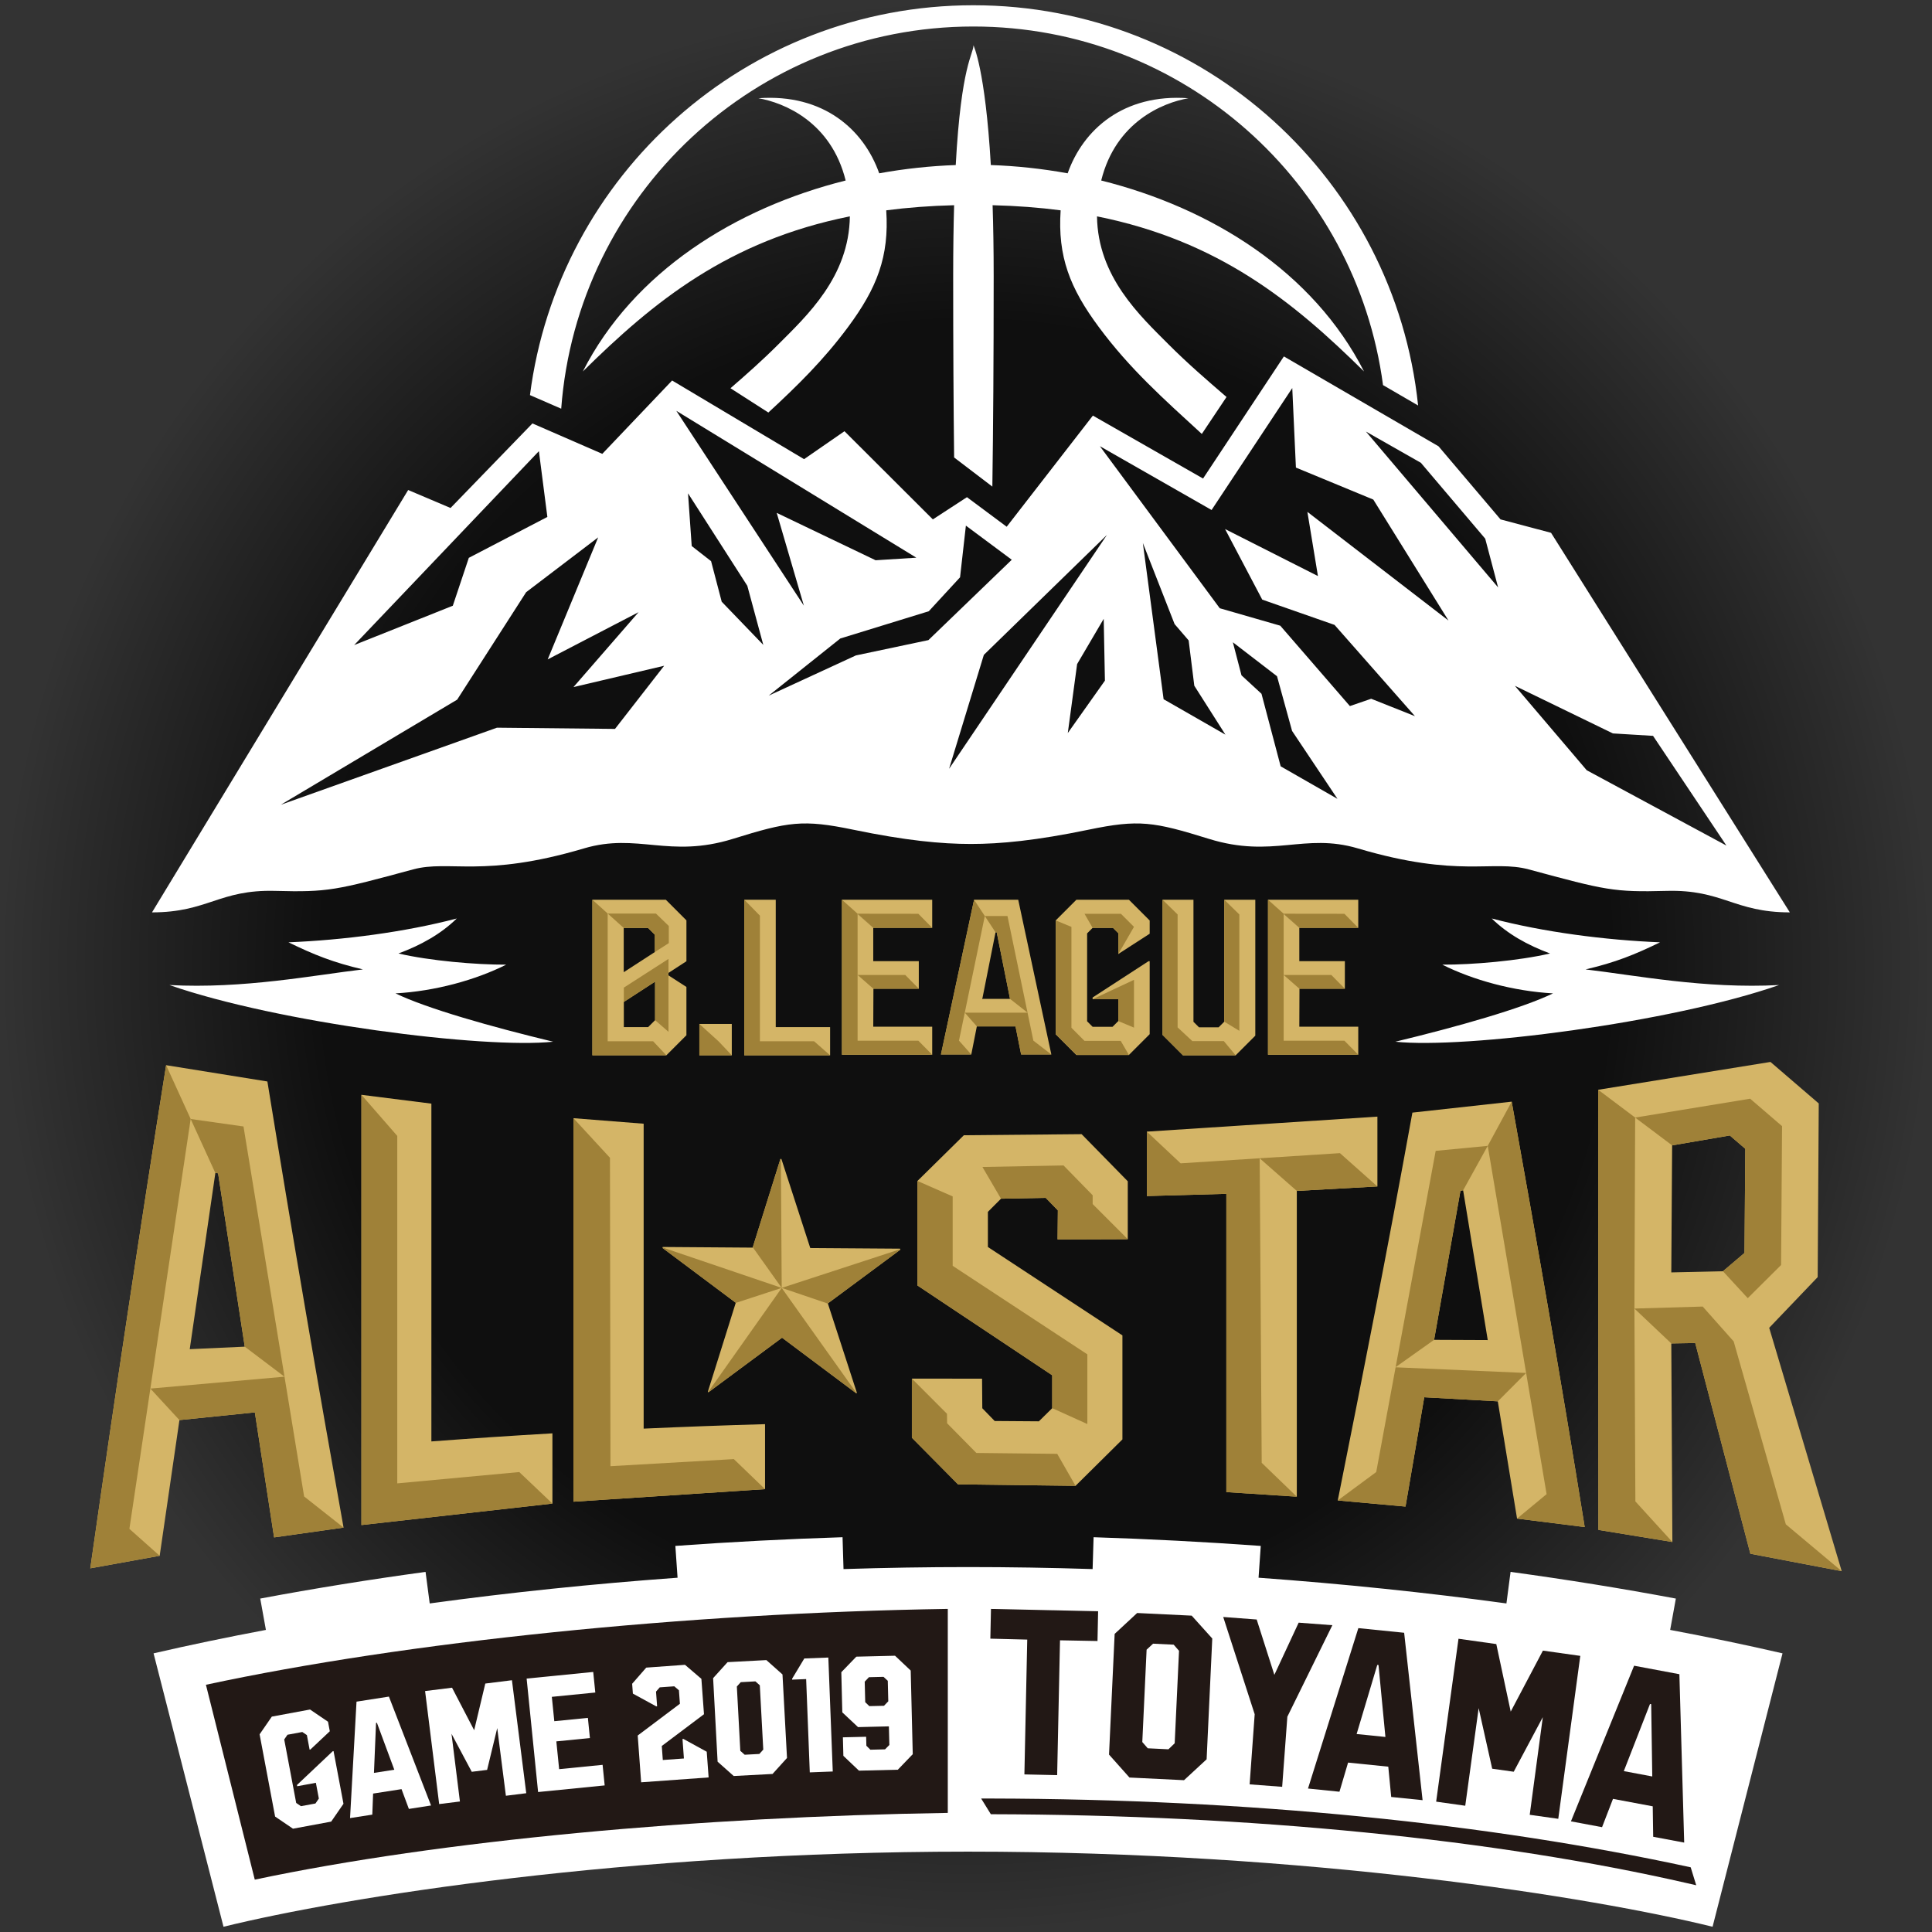 <?xml version="1.0" encoding="utf-8"?>
<!-- Generator: Adobe Illustrator 15.1.0, SVG Export Plug-In . SVG Version: 6.00 Build 0)  -->
<!DOCTYPE svg PUBLIC "-//W3C//DTD SVG 1.1//EN" "http://www.w3.org/Graphics/SVG/1.1/DTD/svg11.dtd">
<svg version="1.1" id="レイヤー_1" xmlns="http://www.w3.org/2000/svg" xmlns:xlink="http://www.w3.org/1999/xlink" x="0px"
	 y="0px" width="360px" height="360px" viewBox="0 0 360 360" enable-background="new 0 0 360 360" xml:space="preserve">
<rect x="0" y="0" width="360" height="360" fill="#333333" stroke="none"/>
<radialGradient id="SVGID_1_" cx="180" cy="180" r="180" gradientUnits="userSpaceOnUse">
	<stop  offset="0.669" style="stop-color:#000000;stop-opacity:0.7"/>
	<stop  offset="1" style="stop-color:#000000;stop-opacity:0"/>
</radialGradient>
<circle fill="url(#SVGID_1_)" cx="180" cy="180" r="180"/>
<g>
	<path fill="#FFFFFF" d="M181.374,0.978c-42.397,0-77.373,31.674-82.622,72.644l5.821,2.533
		c2.976-39.825,36.21-71.216,76.791-71.216c39.081,0,71.341,29.105,76.342,66.819l6.538,3.799
		C259.867,33.65,224.439,0.978,181.374,0.978"/>
	<path fill="#FFFFFF" d="M205.194,33.635c2.711-10.943,11.494-14.505,16.254-15.331c-12.132-0.887-19.645,5.87-22.505,13.99
		c-4.759-0.864-9.561-1.38-14.317-1.54c-1.038-17.912-3.239-22.31-3.239-22.31c0,1.69-2.283,3.513-3.299,22.312
		c-4.736,0.163-9.521,0.677-14.26,1.538c-2.863-8.12-10.378-14.877-22.508-13.99c4.76,0.826,13.545,4.388,16.256,15.331
		c-20.59,5.145-39.529,17.029-48.974,35.583c13.191-13.016,27.084-24.358,49.757-28.903c-0.15,11.273-7.994,18.502-13.354,23.874
		c-2.906,2.912-5.907,5.568-8.893,8.152l7.061,4.528c5.394-4.985,10.262-9.738,14.863-15.948c5.361-7.236,7.677-13.115,7.1-21.729
		c3.953-0.517,8.16-0.842,12.649-0.954c-0.111,3.854-0.175,8.225-0.175,13.215c0,13,0.063,24.034,0.176,33.79l7.124,5.428
		c0.157-10.88,0.247-23.637,0.247-39.218c0-4.933-0.073-9.309-0.2-13.216c4.5,0.11,8.715,0.437,12.678,0.955
		c-0.578,8.613,1.733,14.492,7.098,21.729c5.801,7.833,12.028,13.349,19.207,19.937l4.604-6.885
		c-3.599-3.102-7.262-6.258-10.781-9.784c-5.354-5.372-13.203-12.601-13.354-23.874c22.673,4.545,36.566,15.888,49.758,28.903
		C244.723,50.664,225.782,38.779,205.194,33.635"/>
	<path fill="#FFFFFF" d="M85.113,171.146c-2.957,2.893-6.678,4.969-10.866,6.521c5.81,1.355,14.45,2.109,20.08,2.081
		c-5.74,2.877-13.246,4.938-20.631,5.354c5.903,2.851,17.841,6.22,29.372,9.005c-12.848,1.363-51.203-3.488-71.501-10.561
		c13.764,0.748,26.962-1.843,36.057-2.912c-5.548-1.291-9.176-2.759-13.872-5.047C64.016,175.163,75.411,173.695,85.113,171.146"/>
	<path fill="#FFFFFF" d="M277.964,171.146c2.956,2.893,6.675,4.969,10.865,6.521c-5.812,1.355-14.45,2.109-20.08,2.081
		c5.739,2.877,13.245,4.938,20.634,5.354c-5.908,2.851-17.847,6.22-29.377,9.005c12.85,1.363,51.206-3.488,71.506-10.561
		c-13.768,0.748-26.965-1.843-36.061-2.912c5.549-1.291,9.176-2.759,13.87-5.047C299.062,175.163,287.663,173.695,277.964,171.146"
		/>
	<path fill="#FFFFFF" d="M312.271,297.871c-10.08-1.893-20.382-3.547-30.798-4.973l-0.771,5.88
		c-14.946-2.044-30.485-3.657-46.188-4.793l0.411-5.925c-10.492-0.758-20.908-1.295-31.15-1.621l-0.183,5.936
		c-7.784-0.249-15.593-0.375-23.211-0.375c-7.61,0-15.418,0.126-23.203,0.375l-0.181-5.936c-10.243,0.326-20.659,0.859-31.153,1.621
		l0.41,5.925c-15.699,1.136-31.239,2.749-46.184,4.793l-0.773-5.88c-10.418,1.424-20.721,3.08-30.805,4.973l1.056,5.84
		c-7.192,1.35-14.229,2.818-20.934,4.367l13.033,50.944c22.416-5.511,75.036-13.996,138.733-13.996
		c63.7,0,116.315,8.485,138.734,13.996l13.033-50.944c-6.703-1.549-13.743-3.018-20.935-4.367L312.271,297.871z"/>
	<path fill="#221815" d="M184.631,338.054c48.584,0.104,94.039,4.669,129.766,12.853l1.669,0.383l-1.029-3.344
		c-37.789-8.212-82.158-12.715-130.4-12.818l-1.812-0.005v0.009L184.631,338.054z"/>
	<polygon fill="#221815" points="204.617,300.238 204.503,305.779 197.516,305.648 196.985,330.77 190.881,330.635 191.411,305.514 
		184.536,305.34 184.654,299.799 	"/>
	<path fill="#221815" d="M222.055,301.052l3.834,4.259l-1.053,22.51l-4.21,3.891l-10.167-0.496l-3.808-4.275l1.049-22.49
		l4.192-3.891L222.055,301.052z M217.721,325.955l1.165-1.123l0.808-17.23l-0.998-1.143l-3.836-0.184l-1.207,1.117l-0.802,17.21
		l1.017,1.165L217.721,325.955z"/>
	<polygon fill="#221815" points="248.265,302.832 239.879,319.885 238.913,332.947 232.851,332.49 233.792,319.426 227.929,301.302 
		234.165,301.771 237.459,312.084 241.988,302.359 	"/>
	<path fill="#221815" d="M253.108,303.377l8.534,0.864l3.436,31.194l-5.848-0.596l-0.544-5.645l-7.491-0.76l-1.606,5.43
		l-5.863-0.596L253.108,303.377z M252.787,323.111l5.364,0.544l-1.287-13.403l-0.228-0.021L252.787,323.111z"/>
	<polygon fill="#221815" points="294.463,308.548 290.361,338.909 285.041,338.162 287.479,319.967 282.06,330.137 278.049,329.574 
		275.527,318.286 273.028,336.474 267.606,335.711 271.77,305.357 278.814,306.348 281.5,318.933 287.5,307.568 	"/>
	<path fill="#221815" d="M304.491,310.382l8.438,1.583l0.896,31.375l-5.777-1.084l-0.085-5.674l-7.406-1.389l-2.037,5.275
		l-5.799-1.086L304.491,310.382z M302.573,330.021l5.302,0.997l-0.199-13.467l-0.223-0.04L302.573,330.021z"/>
	<path fill="#221815" d="M38.371,313.931c37.209-7.989,89.174-13.374,138.236-14.138v38.014
		c-46.421,0.723-94.578,5.119-129.133,12.437L38.371,313.931z"/>
	<polygon fill="#FFFFFF" points="57.84,325.994 57.692,326.021 57.184,323.311 56.329,322.732 53.568,323.244 52.96,324.125 
		55.191,335.951 56.078,336.555 58.78,336.055 59.412,335.139 58.859,332.197 55.378,332.842 55.338,332.607 61.99,326.324 
		62.151,326.293 64.002,336.109 61.712,339.43 54.593,340.751 51.262,338.49 48.373,323.167 50.652,319.865 57.773,318.544 
		61.119,320.818 61.455,322.594 	"/>
	<path fill="#FFFFFF" d="M66.432,317.078l6.036-0.941l7.85,20.287l-4.13,0.643l-1.371-3.686l-5.295,0.824l-0.15,3.924l-4.146,0.645
		L66.432,317.078z M69.682,330.354l3.791-0.592l-3.242-8.748l-0.162,0.026L69.682,330.354z"/>
	<polygon fill="#FFFFFF" points="95.392,313.086 98.059,334.139 94.266,334.613 92.653,322 90.766,329.793 87.904,330.148 
		84.131,323.064 85.7,335.682 81.833,336.162 79.209,315.104 84.231,314.479 88.354,322.403 90.428,313.705 	"/>
	<polygon fill="#FFFFFF" points="110.926,315.377 102.826,316.181 103.285,320.722 109.543,320.102 109.921,323.859 
		103.665,324.481 104.188,329.658 112.285,328.852 112.673,332.686 100.266,333.92 98.13,312.777 110.538,311.544 	"/>
	<polygon fill="#FFFFFF" points="131.177,319.42 123.314,325.337 123.504,327.952 127.438,327.668 127.172,324.032 127.336,324.021 
		131.689,326.41 132.041,331.199 119.469,332.105 118.829,323.388 126.691,317.472 126.508,314.96 125.645,314.219 122.932,314.414 
		122.24,315.208 122.443,317.942 122.278,317.953 117.928,315.58 117.792,313.746 120.417,310.736 127.641,310.213 130.694,312.83 	
		"/>
	<path fill="#FFFFFF" d="M142.803,309.334l3.003,2.674l0.84,15.567l-2.696,2.976l-7.233,0.383l-3.002-2.672l-0.835-15.566
		l2.693-2.979L142.803,309.334z M142.225,326.014l-0.646-11.985l-0.818-0.729l-2.73,0.148l-0.73,0.807l0.645,11.987l0.817,0.728
		l2.729-0.145L142.225,326.014z"/>
	<polygon fill="#FFFFFF" points="149.871,309.03 154.348,308.86 155.174,330.092 150.892,330.256 150.214,312.873 147.604,312.976 
		147.598,312.809 	"/>
	<path fill="#FFFFFF" d="M166.776,308.521l2.921,2.762l0.381,15.584l-2.785,2.896l-7.24,0.173l-2.904-2.762l-0.087-3.449
		l4.331-0.105l0.043,1.674l0.747,0.74l2.732-0.068l0.804-0.818l-0.087-3.465l-5.749,0.138l-2.932-2.747l-0.184-7.482l2.797-2.896
		L166.776,308.521z M161.986,317.913l2.732-0.065l0.801-0.834l-0.094-3.822l-0.792-0.736l-2.72,0.066l-0.785,0.834l0.094,3.82
		L161.986,317.913z"/>
	<path fill="#FFFFFF" d="M289.017,99.283l-9.415-2.501l-11.549-13.619l-28.821-16.749l-15.059,22.754l-20.53-11.727L187.582,98.15
		l-7.404-5.508l-6.355,4.14l-16.467-16.432l-7.531,5.208l-24.587-14.657l-13.008,13.666L99.209,78.9L83.952,94.655l-7.896-3.349
		l-47.732,78.702c10.406,0,12.514-4.284,22.946-4.005c9.87,0.267,11.355-0.122,25.703-4.002c6.761-1.827,13.046,1.66,31.84-3.914
		c9.994-2.964,15.851,1.913,27.747-1.777c10.316-3.201,13.033-3.66,22.427-1.709c9.753,2.022,16.424,2.66,21.931,2.66
		c5.503,0,12.173-0.638,21.924-2.66c9.397-1.951,12.114-1.492,22.429,1.709c11.898,3.69,17.754-1.187,27.749,1.777
		c18.792,5.574,25.078,2.087,31.84,3.914c14.347,3.88,15.829,4.269,25.698,4.002c10.435-0.279,12.544,4.005,22.952,4.005
		L289.017,99.283z M100.416,84.067l1.578,12.258l-14.637,7.62l-2.98,8.923L65.991,120.2L100.416,84.067z M114.598,135.822
		l-21.996-0.226l-40.297,14.365l32.881-19.592l12.855-20.024l13.42-10.215l-9.408,22.74l16.935-8.8l-12.131,13.957l16.896-3.971
		L114.598,135.822z M126.023,76.552l44.725,27.366l-7.59,0.478l-18.429-8.829l5.062,17.293L126.023,76.552z M134.48,112.123
		l-1.98-7.558l-3.609-2.817l-0.689-9.827l11.047,17.227l2.979,11.017L134.48,112.123z M159.482,122.129l-16.256,7.497l13.354-10.653
		l16.486-5.076l5.826-6.324l1.089-9.629l8.548,6.358l-15.532,14.973L159.482,122.129z M198.968,136.592l1.737-12.851l4.955-8.431
		l0.225,11.517L198.968,136.592z M176.849,143.252l6.476-21.224l22.934-22.35L176.849,143.252z M216.82,130.289l-3.865-29.108
		l5.912,15.105l2.621,3.049l1.052,8.44l5.796,9.116L216.82,130.289z M238.633,142.792l-3.57-13.515l-3.729-3.438l-1.608-6.162
		l8.226,6.327l2.808,10.194l8.456,12.655L238.633,142.792z M245.579,107.341l-17.306-8.759l6.924,13.146l13.476,4.714l14.98,17.003
		l-8.153-3.241l-3.969,1.363l-12.971-14.978l-11.275-3.252l-22.339-30.195l20.815,11.889l15.035-22.723l0.679,14.819l14.419,5.961
		l14.011,22.544l-26.291-20.251L245.579,107.341z M254.521,80.415l10.238,5.82l11.989,14.136l2.403,9.086L254.521,80.415z
		 M295.662,143.522l-13.387-15.732l18.266,8.872l7.48,0.454l13.67,20.442L295.662,143.522z"/>
	<path fill="#D4B567" d="M162.721,172.89h10.982v-5.238h-16.822v28.884h16.822v-5.229h-10.984l0.031-7.077h-0.002h8.457v-5.137
		h-8.48l-0.008,0.009v-6.211l-2.916-2.603v-0.029L162.721,172.89z M159.809,181.674l-0.008-0.007v-0.001L159.809,181.674z"/>
	<path fill="#D4B567" d="M242.116,172.89h10.976v-5.238h-16.819v28.884h16.819v-5.229h-10.982l0.029-7.077l0,0h8.458v-5.137h-8.48
		l-0.007,0.009v-6.211l-2.917-2.603v-0.029L242.116,172.89z M239.202,181.674l-0.01-0.007v-0.001L239.202,181.674z"/>
	<path fill="#D4B567" d="M181.504,167.651l-6.172,28.833h5.652l1.035-5.229h7.206l1.046,5.229h5.63l-6.171-28.833H181.504z
		 M183.116,186.129l-0.091,0.068l2.479-12.473h0.22l2.48,12.404H183.116z"/>
	<path fill="#D4B567" d="M200.569,167.653l-3.849,3.852v21.218l3.849,3.854h9.786l3.872-3.873v-13.595h-0.224l-10.408,6.758v0.322
		l6.857-3.217l-6.857,3.217h4.779v4.072l-1.068,1.069h-3.711l-1.027-1.028v-16.378l1.027-1.028h3.794l0.985,0.988v3.883l2.927-5.064
		l-1.351-1.349l1.351,1.349l-2.927,5.064l2.927-1.892l2.926-1.889v-2.462l-3.872-3.872H200.569z M211.302,182.576L211.302,182.576
		v8.906V182.576z M202.083,170.275L202.083,170.275h3.396H202.083z"/>
	<polygon fill="#D4B567" points="228.126,167.653 228.126,190.375 227.071,191.424 223.413,191.424 222.384,190.395 
		222.384,167.653 216.623,167.653 216.623,192.839 220.422,196.642 230.248,196.642 233.908,192.982 233.908,167.653 
		233.887,167.653 	"/>
	<polygon fill="#D4B567" points="144.548,167.653 138.686,167.653 138.686,196.642 154.678,196.642 154.678,191.387 
		144.548,191.387 	"/>
	<rect x="130.314" y="190.797" fill="#D4B567" width="6.044" height="5.843"/>
	<path fill="#D4B567" d="M127.906,179.114v-7.62l-3.84-3.843h-13.686v28.99h13.787l3.738-3.74v-8.997l-3.344-2.157v-0.458
		L127.906,179.114z M116.223,172.907h4.53l1.271,1.273v3.216l-5.802,3.76V172.907z M122.064,189.791v0.301l-1.291,1.295h-4.531
		v-4.689l1.626-1.059l4.196-2.723V189.791z"/>
	<polygon fill="#9F8138" points="171.121,193.92 159.8,193.92 159.8,181.667 162.725,184.229 171.205,184.229 168.676,181.667 
		159.8,181.667 159.8,170.258 156.885,167.653 156.885,196.535 173.703,196.535 	"/>
	<polygon fill="#9F8138" points="173.703,172.89 171.121,170.272 159.8,170.258 162.725,172.89 	"/>
	<polygon fill="#9F8138" points="250.512,193.92 239.192,193.92 239.192,181.667 242.118,184.229 250.597,184.229 248.067,181.667 
		239.192,181.667 239.192,170.258 236.272,167.653 236.272,196.535 253.092,196.535 	"/>
	<polygon fill="#9F8138" points="253.092,172.89 250.512,170.272 239.192,170.258 242.116,172.89 	"/>
	<polygon fill="#9F8138" points="191.469,188.693 191.469,188.693 187.729,170.688 183.505,170.688 185.505,173.725 
		185.725,173.725 188.205,186.129 191.469,188.693 179.773,188.693 182.02,191.256 189.226,191.256 190.271,196.484 
		195.901,196.484 192.552,193.907 	"/>
	<polygon fill="#9F8138" points="175.332,196.484 180.981,196.484 178.691,193.906 183.505,170.688 181.504,167.653 	"/>
	<polygon fill="#9F8138" points="208.375,186.188 208.375,190.262 211.301,191.482 211.301,182.576 203.596,186.188 	"/>
	<polygon fill="#9F8138" points="207.388,172.896 208.376,173.885 208.376,177.768 211.301,172.703 208.87,170.275 202.083,170.275 
		203.596,172.896 	"/>
	<polygon fill="#9F8138" points="202.083,193.953 199.646,191.514 199.646,172.714 196.721,171.505 196.721,192.723 
		200.569,196.576 210.355,196.576 208.829,193.953 	"/>
	<polygon fill="#9F8138" points="230.933,170.396 228.126,167.653 228.126,190.375 230.933,192.078 	"/>
	<polygon fill="#9F8138" points="222.178,193.999 219.432,191.438 219.432,170.396 216.623,167.651 216.623,192.84 220.422,196.642 
		230.248,196.642 228.047,193.999 	"/>
	<polygon fill="#9F8138" points="141.6,194.023 141.6,170.619 138.688,167.653 138.688,196.642 154.678,196.642 151.691,194.023 	
		"/>
	<polygon fill="#9F8138" points="124.209,181.52 124.562,181.748 124.562,181.29 	"/>
	<polygon fill="#9F8138" points="120.751,172.909 122.026,174.181 122.026,177.396 124.621,175.734 124.621,172.544 
		122.219,170.224 113.232,170.224 116.223,172.909 	"/>
	<polygon fill="#9F8138" points="124.562,181.29 124.562,178.68 116.242,184.029 116.242,186.695 122.064,182.914 122.064,190.09 
		124.562,192.262 124.562,181.747 124.209,181.52 	"/>
	<polygon fill="#9F8138" points="113.232,194.021 113.232,170.224 110.381,167.653 110.381,196.642 124.166,196.642 
		121.698,194.021 	"/>
	<polygon fill="#9F8138" points="136.358,196.642 133.918,194.058 130.314,190.797 130.314,196.642 	"/>
	<polygon fill="#9F853E" points="124.529,181.762 124.529,181.303 124.174,181.531 	"/>
	<polygon fill="#D4B567" points="167.75,232.77 167.75,232.77 167.75,232.672 150.98,232.553 150.959,232.488 145.604,215.965 
		145.509,215.965 145.414,215.965 140.268,232.408 140.244,232.477 123.475,232.356 123.475,232.455 123.475,232.555 
		137.098,242.748 137.089,242.781 131.885,259.361 131.955,259.384 132.027,259.414 145.719,249.264 145.721,249.262 
		159.535,259.607 159.606,259.581 159.678,259.556 154.268,242.906 154.255,242.869 167.75,232.868 	"/>
	<path fill="#D4B567" d="M30.952,198.482c-4.714,29.594-9.425,60.77-14.13,93.753l12.932-2.335l3.68-25.288l14.053-1.438
		l3.586,23.298l12.946-1.828c-4.735-26.403-9.468-54.035-14.196-83.126L30.952,198.482z M35.355,251.398l4.773-32.824l0.508,0.047
		l4.969,32.31L35.355,251.398z"/>
	<path fill="#D4B567" d="M263.179,207.318c-4.608,25.441-9.29,49.163-13.907,72.271l12.625,1.14l3.49-20.368l13.707,0.76
		l3.587,21.846l12.607,1.58c-4.588-28.496-9.014-53.717-13.608-79.268L263.179,207.318z M267.223,249.658l4.914-27.798l0.495-0.059
		l4.588,27.901L267.223,249.658z"/>
	<path fill="#D4B567" d="M80.381,205.646l-13.034-1.644v80.168l35.588-4.001v-13.086c-7.524,0.438-15.045,0.939-22.554,1.506
		V205.646z"/>
	<path fill="#D4B567" d="M119.936,209.388l-13.079-1.03v71.462l35.697-2.339v-12.11c-7.544,0.212-15.085,0.493-22.618,0.833V209.388
		z"/>
	<polygon fill="#D4B567" points="179.6,211.536 170.955,220.055 170.955,239.533 196.066,256.262 196.066,262.389 193.582,264.842 
		185.345,264.783 183.037,262.405 182.992,256.896 169.916,256.885 169.916,267.902 178.512,276.588 200.413,276.862 
		209.147,268.213 209.147,248.832 184.079,232.361 184.079,225.814 186.521,223.362 194.852,223.201 197.117,225.533 
		197.064,230.951 210.143,230.906 210.143,220.113 201.545,211.336 	"/>
	<polygon fill="#D4B567" points="256.659,208.066 213.698,210.864 213.698,222.865 228.511,222.453 228.511,278.031 
		241.642,278.885 241.642,221.91 256.659,221.079 	"/>
	<path fill="#D4B567" d="M329.665,247.419l9.034-9.448l0.199-32.359l-8.998-7.736l-32.105,5.187l0.047,82.015l13.781,2.253
		l-0.201-37.001l4.461-0.076l10.271,39.265l17.023,3.249L329.665,247.419z M325.061,233.466l-4.015,3.412l-9.624,0.214l0.154-23.668
		l10.746-1.844l2.892,2.482L325.061,233.466z"/>
	<polygon fill="#9F8138" points="145.66,239.985 145.66,239.989 131.955,259.384 132.026,259.414 145.717,249.264 145.719,249.262 
		159.535,259.607 159.606,259.582 	"/>
	<polygon fill="#9F8138" points="123.475,232.455 123.475,232.555 137.1,242.748 137.089,242.78 145.658,239.982 	"/>
	<polygon fill="#9F8138" points="154.255,242.869 167.75,232.868 167.75,232.771 145.66,239.982 154.268,242.906 	"/>
	<polygon fill="#9F8138" points="145.66,239.982 145.509,215.965 145.414,215.965 140.268,232.408 145.658,239.982 	"/>
	<polygon fill="#9F8138" points="28.018,258.74 28.018,258.74 28.016,258.74 	"/>
	<path fill="#9F8138" d="M28.018,258.74h-0.002H28.018l7.509-50.232l0.005,0.002l-4.579-10.027
		c-4.714,29.594-9.425,60.77-14.13,93.753l12.933-2.335l-5.645-5.021L28.018,258.74z"/>
	<path fill="#9F8138" d="M56.669,278.844l-11.298-68.944l-9.84-1.39l4.596,10.065c0.17,0.015,0.34,0.028,0.51,0.046l4.969,32.311
		l7.397,5.593l-24.985,2.216l5.416,5.872l14.053-1.44l3.586,23.3l12.946-1.828L56.669,278.844z"/>
	<polygon fill="#9F8138" points="284.373,255.832 284.373,255.831 284.373,255.831 	"/>
	<path fill="#9F8138" d="M284.373,255.832L284.373,255.832L284.373,255.832l-7.155-42.316h-0.003l4.465-8.236
		c4.595,25.551,9.022,50.771,13.608,79.271l-12.609-1.583l5.508-4.559L284.373,255.832z"/>
	<path fill="#9F8138" d="M256.438,274.295l11.081-59.849l9.695-0.929l-4.583,8.284c-0.165,0.02-0.331,0.039-0.495,0.059
		l-4.914,27.798l-7.206,5.116l24.356,1.057l-5.279,5.29l-13.707-0.762l-3.49,20.368l-12.625-1.138L256.438,274.295z"/>
	<polygon fill="#9F8138" points="74.023,276.406 74.023,211.659 67.347,204.002 67.347,284.175 102.937,280.168 96.756,274.295 	"/>
	<polygon fill="#9F8138" points="113.75,273.204 113.658,215.738 106.856,208.357 106.856,279.819 142.554,277.481 136.74,271.883 	
		"/>
	<polygon fill="#9F8138" points="177.517,222.934 170.955,220.055 170.955,239.537 196.066,256.262 196.066,262.388 202.61,265.35 
		202.61,252.362 177.517,235.869 	"/>
	<polygon fill="#9F8138" points="181.932,270.738 176.478,265.207 176.457,263.437 169.916,256.885 169.916,267.902 
		178.512,276.588 200.413,276.861 196.997,270.903 	"/>
	<polygon fill="#9F8138" points="194.852,223.201 197.117,225.533 197.064,230.951 210.143,230.906 203.598,224.356 
		203.602,224.351 203.602,222.719 198.174,217.164 183.061,217.448 186.521,223.362 	"/>
	<polygon fill="#9F8138" points="219.991,216.769 213.698,210.864 213.698,222.865 228.511,222.453 228.511,278.031 
		241.642,278.885 235.101,272.576 234.722,215.832 241.642,221.91 256.659,221.079 249.679,214.871 	"/>
	<polygon fill="#9F8138" points="322.322,211.58 325.214,214.062 325.061,233.466 321.046,236.877 325.667,241.894 331.879,235.719 
		332.059,209.838 326.115,204.728 304.687,208.242 311.576,213.424 	"/>
	<polygon fill="#9F8138" points="332.763,284.037 323.045,249.953 317.273,243.457 304.55,243.83 304.687,208.242 297.795,203.062 
		297.84,285.076 311.623,287.329 304.729,279.766 304.55,243.83 311.422,250.328 315.881,250.252 326.154,289.517 343.176,292.765 	
		"/>
</g>
</svg>

